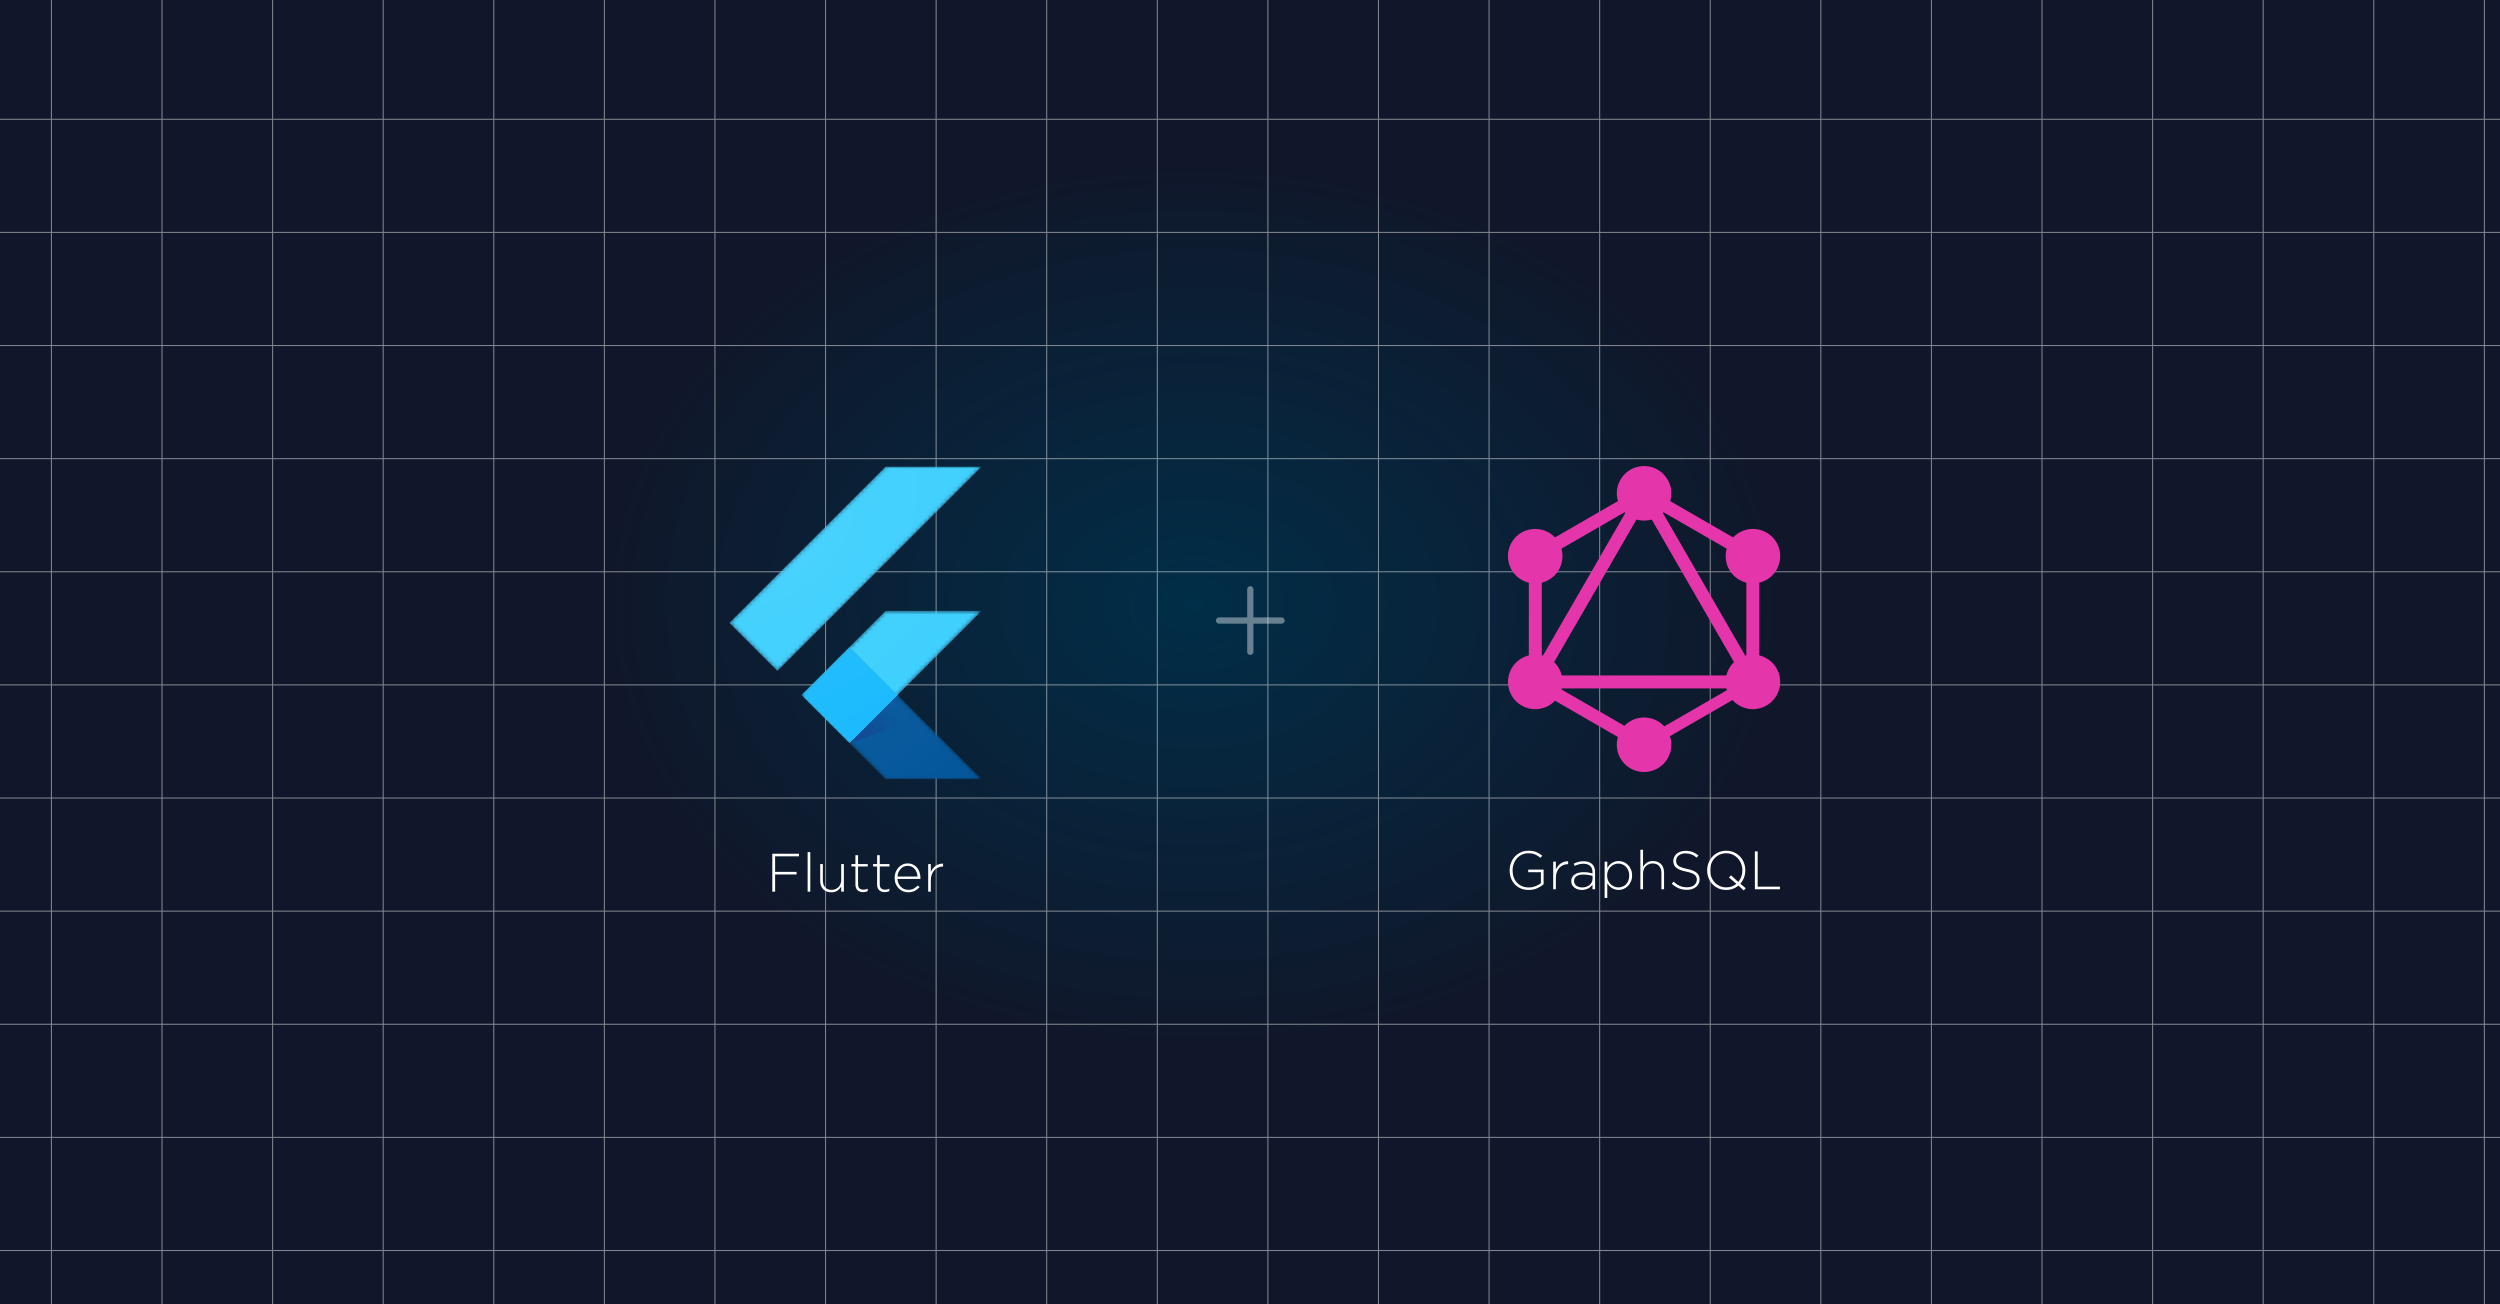 <svg width="600" height="313" viewBox="0 0 600 313" fill="none" xmlns="http://www.w3.org/2000/svg">
<rect x="0" y="0" width="600" height="313" fill="#333333" stroke="none"/>
<g clip-path="url(#clip0_276_783)">
<rect width="600" height="313" fill="url(#paint0_radial_276_783)"/>
<g style="mix-blend-mode:soft-light" opacity="0.5">
<path d="M12.342 -51.724V494.276" stroke="#F1F1F1" stroke-width="0.25"/>
<path d="M38.883 -51.724V494.276" stroke="#F1F1F1" stroke-width="0.25"/>
<path d="M65.425 -51.724V494.276" stroke="#F1F1F1" stroke-width="0.25"/>
<path d="M91.966 -51.724V494.276" stroke="#F1F1F1" stroke-width="0.25"/>
<path d="M118.507 -51.724V494.276" stroke="#F1F1F1" stroke-width="0.25"/>
<path d="M145.048 -51.724V494.276" stroke="#F1F1F1" stroke-width="0.25"/>
<path d="M171.589 -51.724V494.276" stroke="#F1F1F1" stroke-width="0.25"/>
<path d="M198.13 -51.724V494.276" stroke="#F1F1F1" stroke-width="0.25"/>
<path d="M224.671 -51.724V494.276" stroke="#F1F1F1" stroke-width="0.25"/>
<path d="M251.212 -51.724V494.276" stroke="#F1F1F1" stroke-width="0.25"/>
<path d="M277.753 -51.724V494.276" stroke="#F1F1F1" stroke-width="0.25"/>
<path d="M304.294 -51.724V494.276" stroke="#F1F1F1" stroke-width="0.25"/>
<path d="M330.835 -51.724V494.276" stroke="#F1F1F1" stroke-width="0.25"/>
<path d="M357.376 -51.724V494.276" stroke="#F1F1F1" stroke-width="0.25"/>
<path d="M383.918 -51.724V494.276" stroke="#F1F1F1" stroke-width="0.25"/>
<path d="M410.459 -51.724V494.276" stroke="#F1F1F1" stroke-width="0.25"/>
<path d="M437 -51.724V494.276" stroke="#F1F1F1" stroke-width="0.25"/>
<path d="M463.541 -51.724V494.276" stroke="#F1F1F1" stroke-width="0.25"/>
<path d="M490.082 -51.724V494.276" stroke="#F1F1F1" stroke-width="0.25"/>
<path d="M516.623 -51.724V494.276" stroke="#F1F1F1" stroke-width="0.25"/>
<path d="M543.164 -51.724V494.276" stroke="#F1F1F1" stroke-width="0.25"/>
<path d="M569.705 -51.724V494.276" stroke="#F1F1F1" stroke-width="0.25"/>
<path d="M596.246 -51.724V494.276" stroke="#F1F1F1" stroke-width="0.25"/>
<path d="M-93.869 28.628H785.131" stroke="#F1F1F1" stroke-width="0.25"/>
<path d="M-93.869 55.777H785.131" stroke="#F1F1F1" stroke-width="0.25"/>
<path d="M-93.869 82.927H785.131" stroke="#F1F1F1" stroke-width="0.25"/>
<path d="M-93.869 110.076H785.131" stroke="#F1F1F1" stroke-width="0.25"/>
<path d="M-93.869 137.226H785.131" stroke="#F1F1F1" stroke-width="0.25"/>
<path d="M-93.869 164.375H785.131" stroke="#F1F1F1" stroke-width="0.25"/>
<path d="M-93.869 191.524H785.131" stroke="#F1F1F1" stroke-width="0.25"/>
<path d="M-93.869 218.674H785.131" stroke="#F1F1F1" stroke-width="0.25"/>
<path d="M-93.869 245.823H785.131" stroke="#F1F1F1" stroke-width="0.25"/>
<path d="M-93.869 272.973H785.131" stroke="#F1F1F1" stroke-width="0.25"/>
<path d="M-93.869 300.122H785.131" stroke="#F1F1F1" stroke-width="0.25"/>
</g>
<g opacity="0.4">
<path d="M300.076 141.43V156.43M307.576 148.93H292.576" stroke="white" stroke-width="1.5" stroke-linecap="round" stroke-linejoin="round"/>
</g>
<mask id="mask0_276_783" style="mask-type:luminance" maskUnits="userSpaceOnUse" x="175" y="112" width="61" height="75">
<path d="M235.597 146.608L215.408 166.804L235.597 186.999H212.527L192.332 166.804L212.527 146.608H235.597ZM212.527 112L175.031 149.496L186.57 161.035L235.597 112H212.527V112Z" fill="white"/>
</mask>
<g mask="url(#mask0_276_783)">
<path d="M192.339 166.804L203.87 178.342L235.597 146.608H212.527L192.339 166.804Z" fill="#39CEFD"/>
</g>
<mask id="mask1_276_783" style="mask-type:luminance" maskUnits="userSpaceOnUse" x="175" y="112" width="61" height="75">
<path d="M235.597 146.608L215.408 166.804L235.597 186.999H212.527L192.332 166.804L212.527 146.608H235.597ZM212.527 112L175.031 149.496L186.57 161.035L235.597 112H212.527V112Z" fill="white"/>
</mask>
<g mask="url(#mask1_276_783)">
<path d="M212.527 112H235.597L186.57 161.035L175.031 149.496L212.527 112Z" fill="#39CEFD"/>
</g>
<mask id="mask2_276_783" style="mask-type:luminance" maskUnits="userSpaceOnUse" x="175" y="112" width="61" height="75">
<path d="M235.597 146.608L215.408 166.804L235.597 186.999H212.527L192.332 166.804L212.527 146.608H235.597ZM212.527 112L175.031 149.496L186.57 161.035L235.597 112H212.527V112Z" fill="white"/>
</mask>
<g mask="url(#mask2_276_783)">
<path d="M203.87 178.342L212.527 186.992H235.597L215.408 166.804L203.87 178.342Z" fill="#03569B"/>
</g>
<mask id="mask3_276_783" style="mask-type:luminance" maskUnits="userSpaceOnUse" x="175" y="112" width="61" height="75">
<path d="M235.597 146.608L215.408 166.804L235.597 186.999H212.527L192.332 166.804L212.527 146.608H235.597ZM212.527 112L175.031 149.496L186.57 161.035L235.597 112H212.527V112Z" fill="white"/>
</mask>
<g mask="url(#mask3_276_783)">
<path d="M220.983 172.414L215.408 166.804L203.87 178.342L220.983 172.414Z" fill="url(#paint1_linear_276_783)"/>
</g>
<mask id="mask4_276_783" style="mask-type:luminance" maskUnits="userSpaceOnUse" x="175" y="112" width="61" height="75">
<path d="M235.597 146.608L215.408 166.804L235.597 186.999H212.527L192.332 166.804L212.527 146.608H235.597ZM212.527 112L175.031 149.496L186.57 161.035L235.597 112H212.527V112Z" fill="white"/>
</mask>
<g mask="url(#mask4_276_783)">
<path d="M192.338 166.8L203.876 155.261L215.416 166.8L203.876 178.338L192.338 166.8Z" fill="#16B9FD"/>
</g>
<path d="M235.597 146.608L215.408 166.804L235.597 186.999H212.527L192.332 166.804L212.527 146.608H235.597ZM212.527 112L175.031 149.496L186.57 161.035L235.597 112H212.527Z" fill="url(#paint2_radial_276_783)"/>
<path d="M191.761 205.524H186.028V209.255H191.176V209.879H186.028V214H185.352V204.9H191.761V205.524ZM194.468 214H193.831V204.51H194.468V214ZM202.529 214H201.892V212.765C201.666 213.155 201.363 213.484 200.982 213.753C200.6 214.022 200.106 214.156 199.5 214.156C199.084 214.156 198.711 214.091 198.382 213.961C198.052 213.822 197.771 213.632 197.537 213.389C197.311 213.146 197.138 212.86 197.017 212.531C196.904 212.193 196.848 211.825 196.848 211.426V207.37H197.485V211.309C197.485 211.994 197.667 212.544 198.031 212.96C198.395 213.367 198.915 213.571 199.591 213.571C199.911 213.571 200.21 213.515 200.488 213.402C200.774 213.281 201.021 213.116 201.229 212.908C201.437 212.7 201.597 212.453 201.71 212.167C201.831 211.872 201.892 211.552 201.892 211.205V207.37H202.529V214ZM208.239 213.883C208.066 213.961 207.893 214.017 207.719 214.052C207.555 214.095 207.368 214.117 207.16 214.117C206.9 214.117 206.658 214.082 206.432 214.013C206.207 213.944 206.008 213.835 205.834 213.688C205.67 213.532 205.54 213.341 205.444 213.116C205.349 212.882 205.301 212.609 205.301 212.297V207.955H204.339V207.37H205.301V205.251H205.938V207.37H208.265V207.955H205.938V212.232C205.938 212.709 206.06 213.042 206.302 213.233C206.554 213.424 206.874 213.519 207.264 213.519C207.429 213.519 207.585 213.502 207.732 213.467C207.88 213.432 208.049 213.372 208.239 213.285V213.883ZM213.444 213.883C213.271 213.961 213.098 214.017 212.924 214.052C212.76 214.095 212.573 214.117 212.365 214.117C212.105 214.117 211.863 214.082 211.637 214.013C211.412 213.944 211.213 213.835 211.039 213.688C210.875 213.532 210.745 213.341 210.649 213.116C210.554 212.882 210.506 212.609 210.506 212.297V207.955H209.544V207.37H210.506V205.251H211.143V207.37H213.47V207.955H211.143V212.232C211.143 212.709 211.265 213.042 211.507 213.233C211.759 213.424 212.079 213.519 212.469 213.519C212.634 213.519 212.79 213.502 212.937 213.467C213.085 213.432 213.254 213.372 213.444 213.285V213.883ZM215.391 210.945C215.417 211.361 215.508 211.729 215.664 212.05C215.82 212.371 216.015 212.644 216.249 212.869C216.483 213.094 216.747 213.268 217.042 213.389C217.345 213.502 217.662 213.558 217.991 213.558C218.511 213.558 218.949 213.458 219.304 213.259C219.668 213.06 219.989 212.813 220.266 212.518L220.708 212.908C220.37 213.272 219.984 213.571 219.551 213.805C219.126 214.039 218.598 214.156 217.965 214.156C217.532 214.156 217.116 214.074 216.717 213.909C216.327 213.744 215.98 213.51 215.677 213.207C215.382 212.904 215.148 212.54 214.975 212.115C214.802 211.69 214.715 211.218 214.715 210.698V210.672C214.715 210.195 214.793 209.749 214.949 209.333C215.114 208.908 215.335 208.54 215.612 208.228C215.898 207.916 216.232 207.669 216.613 207.487C216.994 207.305 217.41 207.214 217.861 207.214C218.329 207.214 218.749 207.305 219.122 207.487C219.495 207.66 219.811 207.903 220.071 208.215C220.34 208.527 220.543 208.895 220.682 209.32C220.829 209.736 220.903 210.191 220.903 210.685V210.711C220.903 210.754 220.903 210.793 220.903 210.828C220.903 210.854 220.899 210.893 220.89 210.945H215.391ZM215.391 210.373H220.214C220.188 210.035 220.119 209.714 220.006 209.411C219.902 209.099 219.75 208.826 219.551 208.592C219.36 208.349 219.122 208.159 218.836 208.02C218.55 207.873 218.216 207.799 217.835 207.799C217.506 207.799 217.198 207.864 216.912 207.994C216.626 208.124 216.375 208.306 216.158 208.54C215.95 208.765 215.777 209.038 215.638 209.359C215.499 209.671 215.417 210.009 215.391 210.373ZM226.337 207.968H226.272C225.89 207.968 225.526 208.042 225.18 208.189C224.833 208.328 224.525 208.54 224.257 208.826C223.997 209.103 223.789 209.45 223.633 209.866C223.477 210.273 223.399 210.746 223.399 211.283V214H222.762V207.37H223.399V209.255C223.529 208.96 223.693 208.687 223.893 208.436C224.092 208.185 224.317 207.972 224.569 207.799C224.82 207.617 225.093 207.483 225.388 207.396C225.691 207.301 226.007 207.257 226.337 207.266V207.968Z" fill="white"/>
<path d="M365.156 166.262L367.851 167.818L397.879 115.81L395.184 114.254L365.156 166.262Z" fill="#E535AB"/>
<path d="M424.595 162.107H364.539V165.22H424.595V162.107Z" fill="#E535AB"/>
<path d="M365.727 163.856L395.766 181.2L397.323 178.504L367.283 161.16L365.727 163.856Z" fill="#E535AB"/>
<path d="M391.822 118.654L421.862 135.997L423.418 133.302L393.379 115.958L391.822 118.654Z" fill="#E535AB"/>
<path d="M365.735 133.29L367.292 135.985L397.331 118.642L395.775 115.946L365.735 133.29Z" fill="#E535AB"/>
<path d="M391.28 115.81L421.308 167.819L424.003 166.263L393.975 114.254L391.28 115.81Z" fill="#E535AB"/>
<path d="M370.032 131.226H366.92V165.914H370.032V131.226Z" fill="#E535AB"/>
<path d="M422.233 131.226H419.12V165.914H422.233V131.226Z" fill="#E535AB"/>
<path d="M393.877 177.528L395.236 179.882L421.363 164.798L420.003 162.443L393.877 177.528Z" fill="#E535AB"/>
<path d="M426.358 166.926C424.558 170.057 420.545 171.126 417.414 169.326C414.283 167.526 413.214 163.513 415.014 160.382C416.814 157.251 420.826 156.182 423.958 157.982C427.108 159.801 428.176 163.795 426.358 166.926Z" fill="#E535AB"/>
<path d="M374.12 136.757C372.32 139.889 368.307 140.957 365.176 139.157C362.045 137.357 360.976 133.345 362.776 130.214C364.576 127.082 368.589 126.014 371.72 127.814C374.851 129.632 375.92 133.626 374.12 136.757Z" fill="#E535AB"/>
<path d="M362.795 166.926C360.995 163.795 362.064 159.801 365.195 157.982C368.326 156.182 372.32 157.251 374.139 160.382C375.939 163.513 374.87 167.507 371.739 169.326C368.589 171.126 364.595 170.057 362.795 166.926Z" fill="#E535AB"/>
<path d="M415.032 136.757C413.232 133.626 414.301 129.632 417.432 127.814C420.564 126.014 424.557 127.082 426.376 130.214C428.176 133.345 427.107 137.339 423.976 139.157C420.845 140.957 416.832 139.889 415.032 136.757Z" fill="#E535AB"/>
<path d="M394.576 185.282C390.957 185.282 388.032 182.357 388.032 178.739C388.032 175.12 390.957 172.195 394.576 172.195C398.195 172.195 401.12 175.12 401.12 178.739C401.12 182.339 398.195 185.282 394.576 185.282Z" fill="#E535AB"/>
<path d="M394.576 124.945C390.957 124.945 388.032 122.02 388.032 118.401C388.032 114.782 390.957 111.857 394.576 111.857C398.195 111.857 401.12 114.782 401.12 118.401C401.12 122.02 398.195 124.945 394.576 124.945Z" fill="#E535AB"/>
<path d="M370.468 212.221C370.052 212.585 369.536 212.906 368.921 213.183C368.314 213.452 367.638 213.586 366.893 213.586C366.174 213.586 365.528 213.465 364.956 213.222C364.393 212.971 363.916 212.633 363.526 212.208C363.136 211.784 362.837 211.29 362.629 210.726C362.421 210.154 362.317 209.548 362.317 208.906V208.88C362.317 208.265 362.421 207.676 362.629 207.112C362.846 206.54 363.149 206.038 363.539 205.604C363.938 205.171 364.414 204.824 364.969 204.564C365.524 204.304 366.139 204.174 366.815 204.174C367.188 204.174 367.526 204.2 367.829 204.252C368.141 204.304 368.427 204.382 368.687 204.486C368.956 204.59 369.207 204.716 369.441 204.863C369.684 205.011 369.918 205.18 370.143 205.37L369.701 205.877C369.346 205.565 368.938 205.305 368.479 205.097C368.028 204.889 367.461 204.785 366.776 204.785C366.221 204.785 365.714 204.894 365.255 205.11C364.796 205.327 364.397 205.622 364.059 205.994C363.73 206.367 363.474 206.8 363.292 207.294C363.11 207.788 363.019 208.308 363.019 208.854V208.88C363.019 209.47 363.106 210.016 363.279 210.518C363.461 211.021 363.721 211.454 364.059 211.818C364.397 212.182 364.804 212.468 365.281 212.676C365.766 212.884 366.312 212.988 366.919 212.988C367.205 212.988 367.487 212.962 367.764 212.91C368.041 212.85 368.301 212.772 368.544 212.676C368.795 212.581 369.029 212.473 369.246 212.351C369.463 212.221 369.653 212.087 369.818 211.948V209.335H366.776V208.711H370.468V212.221ZM376.346 207.398H376.281C375.9 207.398 375.536 207.472 375.189 207.619C374.843 207.758 374.535 207.97 374.266 208.256C374.006 208.534 373.798 208.88 373.642 209.296C373.486 209.704 373.408 210.176 373.408 210.713V213.43H372.771V206.8H373.408V208.685C373.538 208.391 373.703 208.118 373.902 207.866C374.102 207.615 374.327 207.403 374.578 207.229C374.83 207.047 375.103 206.913 375.397 206.826C375.701 206.731 376.017 206.688 376.346 206.696V207.398ZM382.82 213.43H382.196V212.325C382.084 212.481 381.945 212.637 381.78 212.793C381.624 212.941 381.442 213.075 381.234 213.196C381.026 213.309 380.788 213.4 380.519 213.469C380.259 213.547 379.973 213.586 379.661 213.586C379.349 213.586 379.042 213.543 378.738 213.456C378.435 213.37 378.162 213.24 377.919 213.066C377.677 212.893 377.477 212.676 377.321 212.416C377.174 212.156 377.1 211.853 377.1 211.506V211.48C377.1 211.134 377.17 210.826 377.308 210.557C377.456 210.289 377.655 210.063 377.906 209.881C378.158 209.699 378.461 209.561 378.816 209.465C379.172 209.37 379.566 209.322 379.999 209.322C380.467 209.322 380.87 209.348 381.208 209.4C381.546 209.452 381.876 209.522 382.196 209.608V209.322C382.196 208.646 382.001 208.139 381.611 207.801C381.23 207.463 380.697 207.294 380.012 207.294C379.605 207.294 379.232 207.346 378.894 207.45C378.556 207.546 378.236 207.671 377.932 207.827L377.698 207.268C378.062 207.095 378.431 206.956 378.803 206.852C379.176 206.748 379.592 206.696 380.051 206.696C380.909 206.696 381.585 206.913 382.079 207.346C382.573 207.78 382.82 208.43 382.82 209.296V213.43ZM382.209 210.947V210.193C381.932 210.124 381.607 210.059 381.234 209.998C380.862 209.929 380.437 209.894 379.96 209.894C379.258 209.894 378.717 210.037 378.335 210.323C377.963 210.601 377.776 210.973 377.776 211.441V211.467C377.776 211.71 377.828 211.927 377.932 212.117C378.036 212.299 378.175 212.455 378.348 212.585C378.53 212.715 378.738 212.815 378.972 212.884C379.206 212.954 379.449 212.988 379.7 212.988C380.038 212.988 380.359 212.941 380.662 212.845C380.966 212.741 381.23 212.603 381.455 212.429C381.689 212.247 381.871 212.031 382.001 211.779C382.14 211.528 382.209 211.251 382.209 210.947ZM391.702 210.115C391.702 210.653 391.607 211.138 391.416 211.571C391.234 211.996 390.991 212.36 390.688 212.663C390.385 212.958 390.038 213.188 389.648 213.352C389.267 213.508 388.877 213.586 388.478 213.586C388.149 213.586 387.845 213.543 387.568 213.456C387.291 213.37 387.039 213.253 386.814 213.105C386.597 212.958 386.398 212.789 386.216 212.598C386.043 212.408 385.887 212.208 385.748 212V215.51H385.111V206.8H385.748V208.282C385.887 208.066 386.047 207.858 386.229 207.658C386.411 207.459 386.61 207.286 386.827 207.138C387.052 206.991 387.299 206.874 387.568 206.787C387.845 206.692 388.149 206.644 388.478 206.644C388.877 206.644 389.267 206.722 389.648 206.878C390.038 207.034 390.385 207.26 390.688 207.554C390.991 207.849 391.234 208.213 391.416 208.646C391.607 209.071 391.702 209.552 391.702 210.089V210.115ZM391.013 210.141V210.115C391.013 209.682 390.944 209.288 390.805 208.932C390.666 208.577 390.476 208.278 390.233 208.035C389.999 207.784 389.722 207.593 389.401 207.463C389.089 207.325 388.76 207.255 388.413 207.255C388.066 207.255 387.728 207.325 387.399 207.463C387.078 207.602 386.792 207.797 386.541 208.048C386.29 208.3 386.086 208.599 385.93 208.945C385.783 209.292 385.709 209.678 385.709 210.102V210.128C385.709 210.553 385.783 210.943 385.93 211.298C386.086 211.645 386.29 211.944 386.541 212.195C386.792 212.438 387.078 212.629 387.399 212.767C387.728 212.906 388.066 212.975 388.413 212.975C388.777 212.975 389.115 212.91 389.427 212.78C389.748 212.65 390.025 212.464 390.259 212.221C390.493 211.979 390.675 211.684 390.805 211.337C390.944 210.982 391.013 210.583 391.013 210.141ZM399.374 213.43H398.737V209.491C398.737 208.807 398.555 208.261 398.191 207.853C397.827 207.437 397.307 207.229 396.631 207.229C396.302 207.229 395.998 207.29 395.721 207.411C395.444 207.524 395.201 207.684 394.993 207.892C394.785 208.1 394.62 208.352 394.499 208.646C394.386 208.932 394.33 209.249 394.33 209.595V213.43H393.693V203.94H394.33V208.035C394.555 207.645 394.859 207.316 395.24 207.047C395.621 206.779 396.115 206.644 396.722 206.644C397.138 206.644 397.511 206.714 397.84 206.852C398.169 206.982 398.447 207.169 398.672 207.411C398.906 207.654 399.079 207.944 399.192 208.282C399.313 208.612 399.374 208.976 399.374 209.374V213.43ZM407.906 211.077C407.906 211.441 407.828 211.779 407.672 212.091C407.524 212.395 407.316 212.655 407.048 212.871C406.788 213.088 406.471 213.257 406.099 213.378C405.735 213.5 405.332 213.56 404.89 213.56C404.162 213.56 403.503 213.439 402.914 213.196C402.333 212.954 401.77 212.59 401.224 212.104L401.666 211.597C401.917 211.831 402.164 212.035 402.407 212.208C402.658 212.373 402.914 212.512 403.174 212.624C403.434 212.728 403.707 212.811 403.993 212.871C404.279 212.923 404.591 212.949 404.929 212.949C405.267 212.949 405.579 212.906 405.865 212.819C406.151 212.724 406.393 212.598 406.593 212.442C406.792 212.278 406.948 212.087 407.061 211.87C407.173 211.645 407.23 211.402 407.23 211.142V211.116C407.23 210.874 407.191 210.657 407.113 210.466C407.043 210.276 406.909 210.102 406.71 209.946C406.519 209.79 406.259 209.652 405.93 209.53C405.6 209.4 405.176 209.283 404.656 209.179C404.11 209.067 403.642 208.937 403.252 208.789C402.862 208.633 402.541 208.456 402.29 208.256C402.047 208.048 401.869 207.81 401.757 207.541C401.644 207.273 401.588 206.965 401.588 206.618V206.592C401.588 206.254 401.661 205.942 401.809 205.656C401.956 205.362 402.16 205.106 402.42 204.889C402.68 204.673 402.987 204.504 403.343 204.382C403.698 204.261 404.088 204.2 404.513 204.2C405.171 204.2 405.739 204.291 406.216 204.473C406.701 204.655 407.173 204.933 407.633 205.305L407.204 205.838C406.77 205.466 406.333 205.201 405.891 205.045C405.457 204.889 404.989 204.811 404.487 204.811C404.149 204.811 403.841 204.859 403.564 204.954C403.295 205.041 403.061 205.162 402.862 205.318C402.671 205.474 402.524 205.656 402.42 205.864C402.316 206.072 402.264 206.293 402.264 206.527V206.553C402.264 206.796 402.298 207.017 402.368 207.216C402.446 207.407 402.58 207.585 402.771 207.749C402.97 207.905 403.243 208.048 403.59 208.178C403.936 208.308 404.378 208.43 404.916 208.542C405.973 208.759 406.736 209.067 407.204 209.465C407.672 209.855 407.906 210.384 407.906 211.051V211.077ZM418.977 213.183L418.496 213.703L417.222 212.546C416.832 212.876 416.39 213.131 415.896 213.313C415.411 213.495 414.874 213.586 414.284 213.586C413.591 213.586 412.963 213.461 412.399 213.209C411.845 212.949 411.368 212.607 410.969 212.182C410.571 211.749 410.263 211.251 410.046 210.687C409.83 210.124 409.721 209.53 409.721 208.906V208.88C409.721 208.256 409.83 207.663 410.046 207.099C410.272 206.527 410.584 206.025 410.982 205.591C411.381 205.158 411.862 204.816 412.425 204.564C412.989 204.304 413.617 204.174 414.31 204.174C414.995 204.174 415.619 204.304 416.182 204.564C416.746 204.816 417.227 205.158 417.625 205.591C418.024 206.016 418.332 206.51 418.548 207.073C418.765 207.637 418.873 208.23 418.873 208.854C418.882 208.863 418.882 208.872 418.873 208.88C418.873 209.487 418.769 210.068 418.561 210.622C418.362 211.168 418.067 211.658 417.677 212.091L418.977 213.183ZM418.171 208.906V208.88C418.171 208.317 418.072 207.788 417.872 207.294C417.682 206.792 417.413 206.358 417.066 205.994C416.728 205.622 416.321 205.327 415.844 205.11C415.368 204.894 414.848 204.785 414.284 204.785C413.721 204.785 413.201 204.894 412.724 205.11C412.256 205.318 411.849 205.609 411.502 205.981C411.164 206.345 410.9 206.774 410.709 207.268C410.519 207.762 410.423 208.291 410.423 208.854V208.88C410.423 209.444 410.519 209.977 410.709 210.479C410.909 210.973 411.177 211.407 411.515 211.779C411.862 212.143 412.274 212.434 412.75 212.65C413.227 212.867 413.747 212.975 414.31 212.975C414.787 212.975 415.229 212.902 415.636 212.754C416.044 212.598 416.408 212.386 416.728 212.117L414.96 210.609L415.441 210.076L417.183 211.662C417.495 211.298 417.738 210.882 417.911 210.414C418.085 209.938 418.171 209.435 418.171 208.906ZM427.188 213.43H421.169V204.33H421.845V212.806H427.188V213.43Z" fill="white"/>
</g>
<defs>
<radialGradient id="paint0_radial_276_783" cx="0" cy="0" r="1" gradientUnits="userSpaceOnUse" gradientTransform="translate(286.5 145.25) rotate(-89.362) scale(179.761 240.252)">
<stop stop-color="#012E48"/>
<stop offset="0.587" stop-color="#10172A"/>
</radialGradient>
<linearGradient id="paint1_linear_276_783" x1="207.237" y1="180.569" x2="215.831" y2="171.975" gradientUnits="userSpaceOnUse">
<stop stop-color="#1A237E" stop-opacity="0.4"/>
<stop offset="1" stop-color="#1A237E" stop-opacity="0"/>
</linearGradient>
<radialGradient id="paint2_radial_276_783" cx="0" cy="0" r="1" gradientUnits="userSpaceOnUse" gradientTransform="translate(176.733 117.112) scale(91.753 91.753)">
<stop stop-color="white" stop-opacity="0.1"/>
<stop offset="1" stop-color="white" stop-opacity="0"/>
</radialGradient>
<clipPath id="clip0_276_783">
<rect width="600" height="313" fill="white"/>
</clipPath>
</defs>
</svg>
